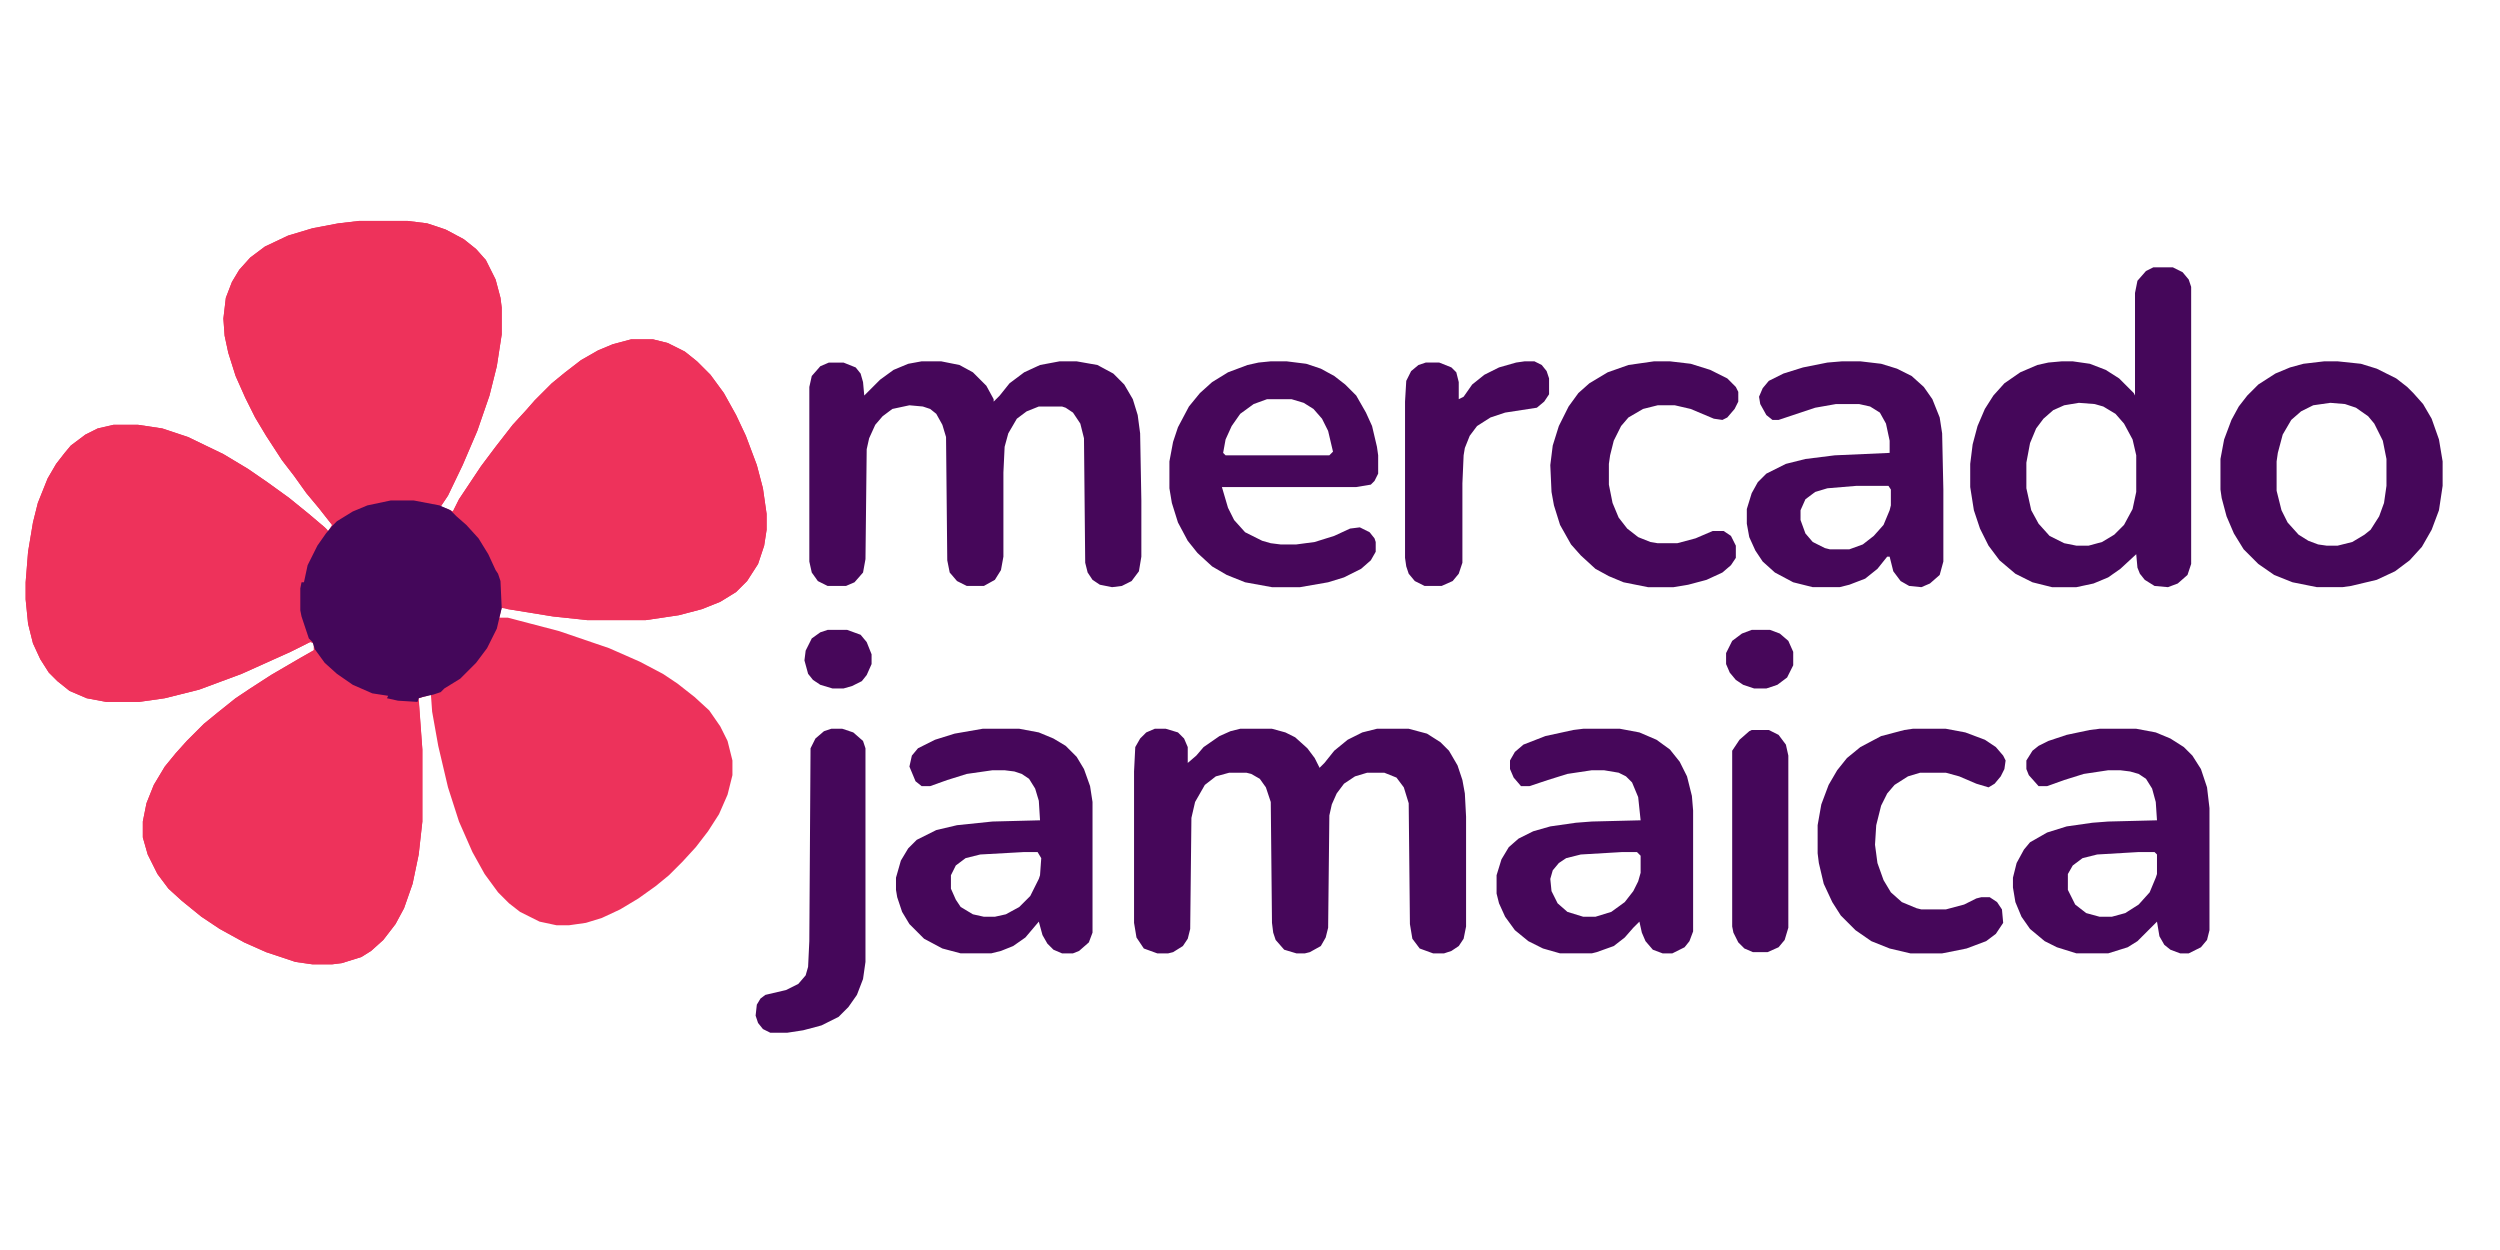 <svg xmlns="http://www.w3.org/2000/svg" height="150" width="300" viewBox="0 0 2048 1024" version="1.1">
<path fill="#ED325B" d="m0 0h40l16 2 15 5 15 8 10 8 8 9 8 16 4 15 1 8v22l-4 26-6 24-10 29-12 28-12 25-6 9 6 2 4 2 5-10 18-27 12-16 14-18 11-12 7-8 14-14 11-9 13-10 14-8 12-5 15-4h18l12 3 14 7 10 8 11 11 11 15 10 18 8 17 9 24 5 19 3 21v13l-2 13-5 15-9 14-9 9-13 8-15 6-19 5-27 4h-48l-28-3-37-6-5-1-2 8h7l42 11 41 14 25 11 19 10 12 8 14 11 12 11 9 13 6 12 4 16v12l-4 16-7 16-9 14-10 13-11 12-11 11-11 9-14 10-15 9-15 7-13 4-14 2h-10l-14-3-16-8-9-7-9-9-11-15-10-18-11-25-9-28-8-34-5-28-1-14-10 3 3 42v59l-3 27-5 24-7 20-7 13-10 13-10 9-8 5-16 5-8 1h-16l-14-2-24-8-18-8-20-11-15-10-16-13-11-10-9-12-8-16-4-14v-13l3-15 6-15 9-15 9-11 9-10 14-14 11-9 15-12 12-8 17-11 24-14 11-6v-6l-3-1-16 8-40 18-35 13-28 7-21 3h-27l-16-3-14-6-10-8-7-7-7-11-6-13-4-16-2-20v-14l2-25 4-24 4-16 8-20 7-12 7-9 5-6 12-9 10-5 13-3h20l20 3 21 7 29 14 20 12 16 11 18 13 16 13 13 11 3 3 3-5-11-14-10-12-10-14-10-13-13-20-9-15-8-16-8-18-6-19-3-14-1-14 2-17 5-13 6-10 9-10 12-9 19-9 20-6 21-4z" transform="translate(294,181)"></path>
<path fill="#EE325B" d="m0 0h18l12 3 14 7 10 8 11 11 11 15 10 18 8 17 9 24 5 19 3 21v13l-2 13-5 15-9 14-9 9-13 8-15 6-19 5-27 4h-48l-28-3-37-6-5-2-1-2-1-19-2-5-2-3-8-18-8-11-9-10-7-6-4-4h2l5-10 18-27 12-16 14-18 11-12 7-8 14-14 11-9 13-10 14-8 12-5z" transform="translate(517,278)"></path>
<path fill="#EE325B" d="m0 0h40l16 2 15 5 15 8 10 8 8 9 8 16 4 15 1 8v22l-4 26-6 24-10 29-12 28-12 25-6 9-22-4h-19l-19 4-12 5-10 6-7 4-11-14-10-12-10-14-10-13-13-20-9-15-8-16-8-18-6-19-3-14-1-14 2-17 5-13 6-10 9-10 12-9 19-9 20-6 21-4z" transform="translate(294,181)"></path>
<path fill="#EE325B" d="m0 0 4 4 8 10 14 11 16 8 9 3 24 2v1l-11 1 4 1 17 1 3 40v59l-3 27-5 24-7 20-7 13-10 13-10 9-8 5-16 5-8 1h-16l-14-2-24-8-18-8-20-11-15-10-16-13-11-10-9-12-8-16-4-14v-13l3-15 6-15 9-15 9-11 9-10 14-14 11-9 15-12 12-8 17-11 24-14z" transform="translate(258,532)"></path>
<path fill="#EE325B" d="m0 0h20l20 3 21 7 29 14 20 12 16 11 18 13 16 13 13 11 2 2-1 4-10 16-5 12-2 11-1 21h-1l-1-16v18l5 18 2 5v3l-16 8-40 18-35 13-28 7-21 3h-27l-16-3-14-6-10-8-7-7-7-11-6-13-4-16-2-20v-14l2-25 4-24 4-16 8-20 7-12 7-9 5-6 12-9 10-5z" transform="translate(93,348)"></path>
<path fill="#46075A" d="m0 0h9l10 3 5 5 3 7v13l7-6 6-7 13-9 9-4 8-2h26l11 3 8 4 10 9 6 8 4 8 4-4 8-10 11-9 12-6 12-3h26l15 4 11 7 7 7 7 12 4 12 2 11 1 19v90l-2 10-4 6-6 4-6 2h-9l-11-4-6-8-2-12-1-99-4-13-6-8-10-4h-14l-10 3-9 6-6 8-4 9-2 9-1 92-2 8-4 7-9 5-4 1h-7l-10-3-7-8-2-6-1-8-1-99-4-12-5-7-7-4-4-1h-14l-11 3-9 7-8 14-3 13-1 91-2 8-4 6-8 5-4 1h-9l-11-4-6-9-2-12v-124l1-20 4-7 5-5z" transform="translate(946,597)"></path>
<path fill="#46075A" d="m0 0h16l15 3 11 6 11 11 6 11v2l5-5 8-10 12-9 13-6 16-3h14l17 3 13 7 9 9 7 12 4 13 2 15 1 55v46l-2 12-6 8-8 4-8 1-10-2-6-4-4-6-2-8-1-102-3-12-6-9-6-4-3-1h-19l-10 4-8 6-7 12-3 11-1 21v69l-2 11-5 8-9 5h-14l-8-4-6-7-2-10-1-101-3-10-5-9-5-4-6-2-11-1-14 3-8 6-6 7-5 11-2 9-1 90-2 11-7 8-7 3h-15l-8-4-5-7-2-9v-143l2-9 7-8 7-3h12l10 4 4 5 2 7 1 11 13-13 11-8 12-5z" transform="translate(755,296)"></path>
<path fill="#45075A" d="m0 0h16l8 4 5 6 2 6v227l-3 9-8 7-8 3-11-1-8-5-4-5-2-5-1-11-13 12-10 7-12 5-14 3h-20l-16-4-14-7-13-11-9-12-7-14-5-15-3-19v-19l2-16 4-15 6-14 7-11 9-10 13-9 14-6 9-2 11-1h9l14 2 13 5 11 7 12 12 1 2v-84l2-10 7-8zm-61 111-12 2-9 4-8 7-6 8-5 12-3 16v21l4 18 6 11 9 10 12 6 10 2h10l11-3 10-6 8-8 7-13 3-14v-30l-3-13-7-13-7-8-10-6-7-2z" transform="translate(1764,219)"></path>
<path fill="#44075A" d="m0 0h19l21 4 9 4 5 5 8 7 10 11 8 13 6 13 2 3 2 6 1 22-4 17-8 16-9 12-13 13-13 8-3 3-6 2-9 2-3 1-1 3-16-1-9-2 1-2-13-2-16-7-13-9-10-9-8-11-2-6-3-3-6-18-1-5v-18l1-5h2l3-14 8-16 7-10 5-6 4-4 13-8 12-5z" transform="translate(320,410)"></path>
<path fill="#46075A" d="m0 0h11l19 2 13 4 16 8 9 7 5 5 8 9 7 12 6 17 3 18v20l-3 20-6 16-8 14-10 11-12 9-15 7-21 5-7 1h-21l-20-4-15-6-13-9-12-12-8-13-6-14-4-15-1-7v-25l3-16 6-16 6-11 7-9 9-9 14-9 12-5 11-3zm5 34-14 2-10 5-8 7-7 12-4 15-1 7v24l4 16 5 10 9 10 8 5 8 3 7 1h9l12-3 10-6 5-4 7-11 4-11 2-14v-22l-3-15-7-14-5-6-10-7-9-3z" transform="translate(1904,296)"></path>
<path fill="#46075A" d="m0 0h15l17 2 13 4 12 6 10 9 7 10 6 15 2 13 1 46v59l-3 11-8 7-7 3-10-1-7-4-6-8-3-12h-2l-8 10-10 8-13 5-8 2h-22l-16-4-15-8-10-9-6-9-5-11-2-11v-12l4-13 5-9 7-7 16-8 16-4 24-3 45-2v-10l-3-14-5-9-8-5-9-2h-19l-17 3-30 10h-5l-5-4-5-9-1-6 3-7 5-6 12-6 16-5 20-4zm12 102-24 2-10 3-8 6-4 9v8l4 11 6 7 10 5 4 1h16l11-4 9-7 8-9 5-12 1-4v-13l-2-3z" transform="translate(1509,296)"></path>
<path fill="#46075A" d="m0 0h30l16 3 14 6 11 8 8 10 6 12 4 16 1 12v99l-3 8-4 5-10 5h-8l-8-3-6-7-3-7-2-9-5 5-7 8-9 7-14 5-4 1h-26l-14-4-12-6-11-9-8-11-5-11-2-8v-15l4-13 6-10 8-7 12-6 14-4 21-3 13-1 40-1-2-19-5-12-5-5-6-3-12-2h-10l-20 3-16 5-15 5h-7l-6-7-3-7v-7l4-7 7-6 18-7 23-5zm32 101-34 2-12 3-6 4-5 6-2 7 1 10 5 10 8 7 13 4h10l13-4 11-8 7-9 4-8 2-7v-14l-3-3z" transform="translate(1297,597)"></path>
<path fill="#46075A" d="m0 0h30l16 3 12 5 11 7 7 7 7 11 5 15 2 17v100l-2 8-5 6-10 5h-7l-8-3-5-4-4-7-2-12-16 16-8 5-16 5h-26l-16-5-10-5-12-10-7-10-5-12-2-12v-8l3-12 6-11 5-6 14-8 16-5 21-3 13-1 40-1-1-15-3-11-5-8-6-4-7-2-8-1h-10l-20 3-16 5-14 5h-7l-8-9-2-5v-7l5-8 5-4 8-4 15-5 19-4zm32 101-34 2-12 3-8 6-4 7v13l6 12 9 7 11 3h10l11-3 11-7 9-10 5-12 1-3v-16l-2-2z" transform="translate(1720,597)"></path>
<path fill="#46075A" d="m0 0h30l16 3 12 5 10 6 9 9 6 10 5 14 2 13v107l-3 8-8 7-5 2h-9l-7-3-5-5-4-7-3-11-11 13-10 7-10 4-8 2h-25l-15-4-15-8-12-12-6-10-4-12-1-6v-10l4-14 6-10 7-7 16-8 17-4 29-3 39-1-1-16-3-10-5-8-6-4-6-2-8-1h-10l-21 3-16 5-14 5h-7l-5-4-5-12 2-9 5-6 14-7 16-5zm34 101-36 2-12 3-8 6-4 8v11l4 9 4 6 10 6 9 2h9l9-2 11-6 9-9 7-14 1-3 1-14-3-5z" transform="translate(805,597)"></path>
<path fill="#47075A" d="m0 0h13l16 2 12 4 11 6 9 7 9 9 8 14 5 11 4 17 1 7v15l-3 6-3 3-12 2h-110l5 17 5 10 9 10 14 7 7 2 8 1h13l15-2 16-5 13-6 8-1 8 4 4 5 1 3v8l-4 7-8 7-14 7-13 4-23 4h-23l-22-4-15-6-12-7-12-11-8-10-8-15-5-16-2-12v-22l3-16 4-12 9-17 9-11 10-9 13-8 16-6 9-2zm-3 31-11 4-11 8-7 10-5 11-2 11 2 2h85l3-3-4-17-5-10-7-8-8-5-10-3z" transform="translate(1041,296)"></path>
<path fill="#46075A" d="m0 0h27l16 3 16 6 9 6 6 7 2 4-1 7-3 6-5 6-5 3-10-3-14-6-11-3h-21l-10 3-11 7-6 7-5 10-4 16-1 16 2 15 5 14 6 10 9 8 12 5 4 1h20l15-4 10-5 4-1h7l6 4 4 6 1 11-6 9-8 6-16 6-20 4h-26l-17-4-15-6-13-9-12-12-7-11-7-15-4-17-1-8v-23l3-17 6-16 7-12 8-10 11-9 17-9 19-5z" transform="translate(1567,597)"></path>
<path fill="#46075A" d="m0 0h13l17 2 16 5 14 7 7 7 2 4v8l-3 6-6 7-4 2-7-1-19-8-13-3h-14l-12 3-12 7-6 7-6 12-3 12-1 7v17l3 15 5 12 7 9 9 7 10 4 6 1h16l15-4 14-6h9l6 4 4 8v10l-4 6-7 6-13 6-15 4-12 2h-21l-20-4-12-5-11-6-12-11-8-9-9-16-5-16-2-11-1-22 2-16 5-16 8-16 8-11 9-8 15-9 17-6z" transform="translate(1355,296)"></path>
<path fill="#45075A" d="m0 0h9l9 3 8 7 2 6v175l-2 14-5 13-7 10-8 8-14 7-15 4-13 2h-14l-6-3-4-5-2-6 1-9 3-5 4-3 17-4 10-5 6-7 2-7 1-21 1-158 4-8 7-6z" transform="translate(681,597)"></path>
<path fill="#47075A" d="m0 0h8l6 3 4 5 2 6v13l-4 6-6 5-26 4-12 4-11 7-6 8-4 10-1 6-1 23v65l-3 9-5 6-9 4h-14l-8-4-5-6-2-6-1-7v-128l1-17 4-8 6-5 6-2h11l10 4 4 4 2 8v14l4-2 7-10 10-8 12-6 14-4z" transform="translate(1249,296)"></path>
<path fill="#45075A" d="m0 0h14l8 4 6 8 2 9v141l-3 10-5 6-9 4h-12l-7-3-5-5-4-8-1-5v-144l6-9 8-7z" transform="translate(1435,598)"></path>
<path fill="#47075A" d="m0 0h15l8 3 7 6 4 9v11l-5 10-8 6-9 3h-10l-9-3-6-4-5-6-3-7v-9l5-10 8-6z" transform="translate(1435,516)"></path>
<path fill="#47075A" d="m0 0h16l11 4 5 6 4 10v8l-4 9-4 5-8 4-7 2h-9l-10-3-6-4-4-5-3-11 1-8 5-10 7-5z" transform="translate(678,516)"></path>
</svg>
